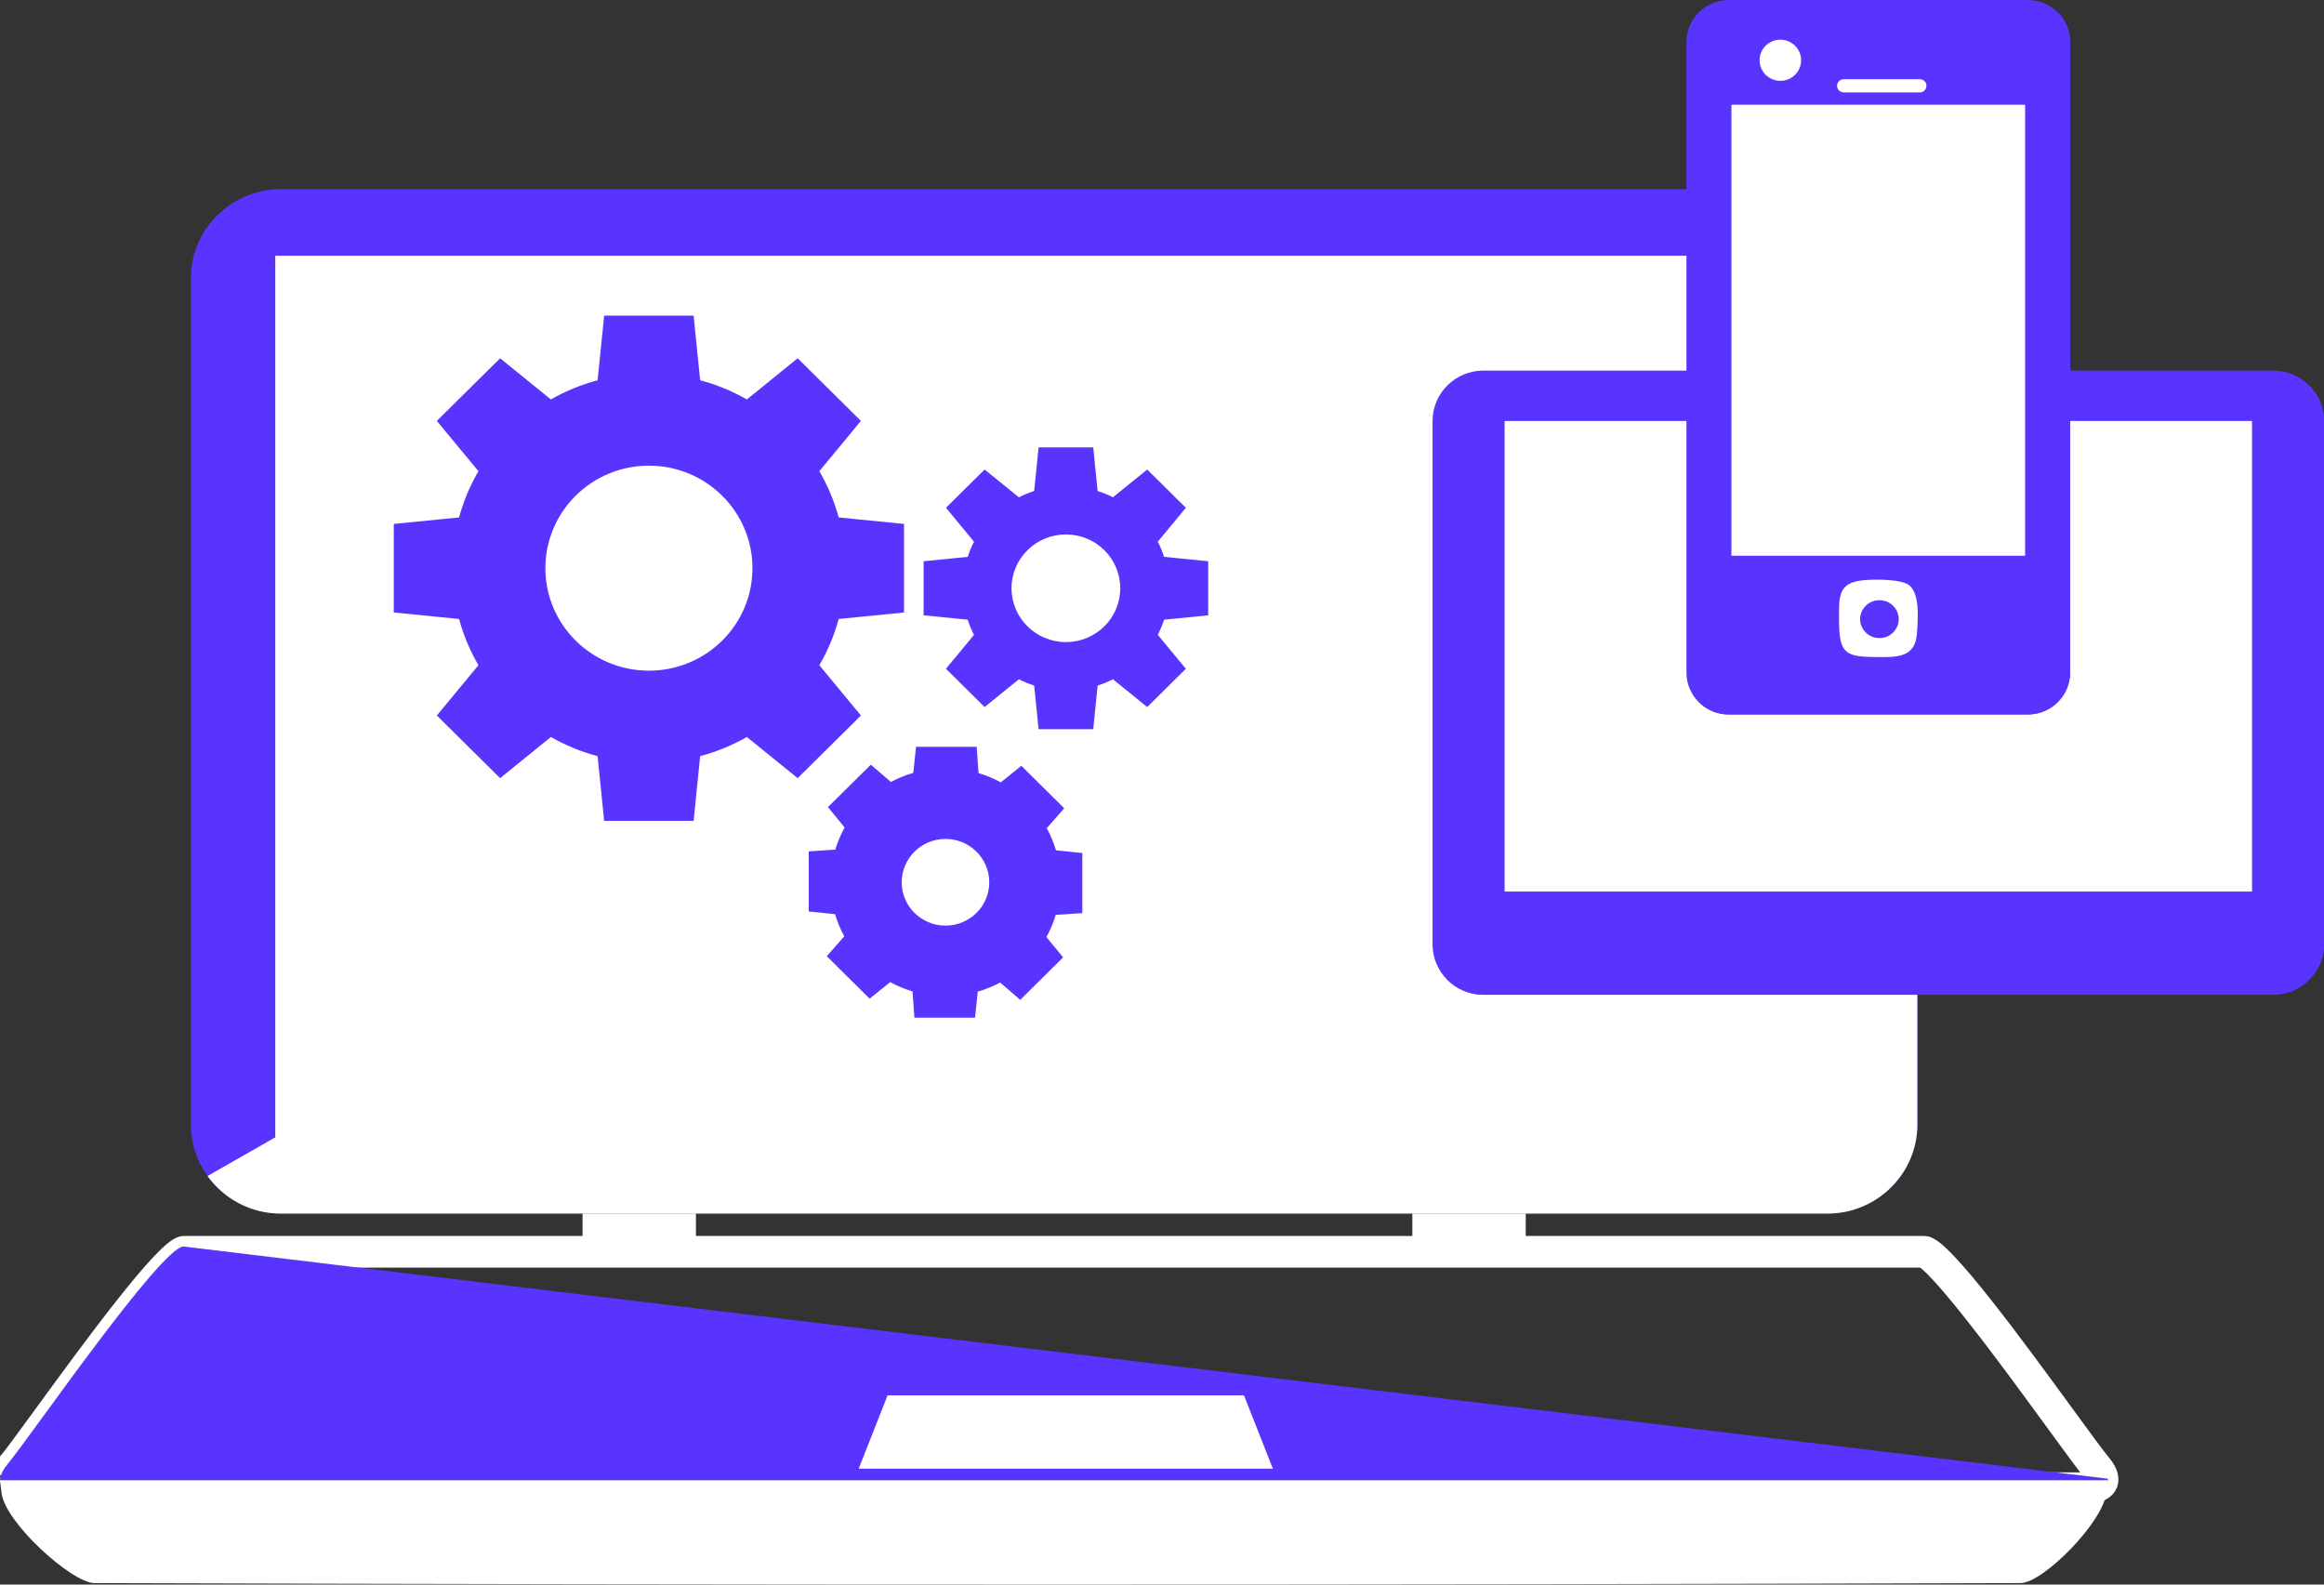 <svg width="110" height="75" viewBox="0 0 110 75" fill="none" xmlns="http://www.w3.org/2000/svg">
<rect x="0" y="0" width="110" height="75" fill="#333333" stroke="none"/>
<path d="M13.285 8.954H86.502C88.84 8.954 90.752 10.848 90.752 13.163V53.229C90.752 55.544 88.839 57.439 86.502 57.439H13.285C10.947 57.439 9.035 55.545 9.035 53.229V13.163C9.035 10.848 10.948 8.954 13.285 8.954Z" fill="#5934FF"/>
<path d="M89.504 10.191C90.275 10.954 90.753 12.006 90.753 13.164V53.23C90.753 55.545 88.841 57.44 86.503 57.44H13.286C11.861 57.44 10.595 56.736 9.823 55.662L89.505 10.191L89.504 10.191Z" fill="white"/>
<path d="M13.03 12.104H86.759V54.292H13.03V12.104Z" fill="white"/>
<path d="M49.895 70.571L98.653 70.691C99.705 70.694 100.11 70.113 99.451 69.326C99.173 68.995 98.534 68.119 97.723 67.008C95.464 63.913 91.877 58.998 91.093 58.998H50.072H49.718H8.695C7.91 58.998 4.321 63.916 2.063 67.011C1.253 68.12 0.615 68.996 0.337 69.326L49.895 70.571ZM49.895 70.571L1.136 70.691L49.895 70.571ZM0.721 69.647C0.997 69.317 1.599 68.496 2.341 67.478C2.382 67.422 2.424 67.364 2.466 67.306C3.191 66.313 4.051 65.135 4.91 63.993C5.821 62.782 6.726 61.619 7.466 60.762C7.837 60.332 8.157 59.99 8.41 59.759C8.537 59.643 8.636 59.566 8.706 59.521C8.723 59.51 8.736 59.503 8.746 59.498H49.718H50.072H91.042C91.052 59.503 91.065 59.51 91.082 59.521C91.152 59.566 91.251 59.643 91.378 59.759C91.631 59.99 91.951 60.332 92.322 60.762C93.062 61.619 93.966 62.781 94.877 63.992C95.736 65.133 96.594 66.31 97.319 67.302L97.447 67.478C98.189 68.495 98.791 69.317 99.068 69.647C99.2 69.806 99.25 69.92 99.265 69.985C99.272 70.015 99.271 70.031 99.27 70.036C99.27 70.04 99.269 70.041 99.269 70.042C99.267 70.044 99.242 70.083 99.138 70.122C99.034 70.161 98.875 70.191 98.654 70.191L98.654 70.191L49.896 70.071L49.893 70.071L1.134 70.191L1.134 70.191C0.913 70.191 0.754 70.161 0.651 70.122C0.547 70.083 0.522 70.045 0.52 70.042L0.52 70.042C0.519 70.041 0.519 70.04 0.518 70.036C0.518 70.031 0.516 70.015 0.523 69.985C0.538 69.92 0.588 69.806 0.721 69.647Z" fill="white" stroke="white"/>
<path d="M8.694 58.998C7.629 58.998 1.388 68.072 0.338 69.326C-0.322 70.113 0.083 70.694 1.136 70.691L49.894 70.571L98.652 70.691C99.378 70.693 99.795 70.416 99.77 69.988L8.694 58.999L8.694 58.998Z" fill="#5934FF"/>
<path d="M4.468 74.929C3.413 74.927 0.239 72.076 0.072 70.66L0 70.062C32.885 70.062 66.886 70.062 99.771 70.062L99.699 70.66C99.532 72.072 96.695 74.927 95.64 74.929C65.178 75.023 34.929 75.023 4.468 74.929Z" fill="white"/>
<path d="M42.011 66.044H46.352H54.54H58.88L60.248 69.514H54.54H46.352H40.644L42.011 66.044Z" fill="white"/>
<path d="M27.574 57.439H32.94V58.999H27.574V57.439ZM66.85 57.439H72.217V58.999H66.85V57.439Z" fill="white"/>
<path d="M70.216 17.54H107.589C108.921 17.54 110 18.608 110 19.927V44.695C110 46.014 108.921 47.082 107.589 47.082H70.216C68.884 47.082 67.805 46.014 67.805 44.695V19.927C67.805 18.608 68.885 17.54 70.216 17.54Z" fill="#5934FF"/>
<path d="M109.311 18.261C109.737 18.692 109.999 19.28 109.999 19.927V44.695C109.999 46.008 108.914 47.082 107.588 47.082H70.216C69.522 47.082 68.893 46.787 68.452 46.319L109.311 18.261Z" fill="#5934FF"/>
<path d="M106.593 19.925H71.217V42.199H106.593V19.925Z" fill="white"/>
<path d="M88.901 46.147C89.786 46.147 90.503 45.437 90.503 44.561C90.503 43.685 89.786 42.975 88.901 42.975C88.017 42.975 87.3 43.685 87.3 44.561C87.3 45.437 88.017 46.147 88.901 46.147Z" fill="#5934FF"/>
<path d="M79.822 31.838C79.822 32.927 80.722 33.817 81.822 33.817H95.983C97.084 33.817 97.984 32.927 97.984 31.838C97.984 21.887 97.984 11.932 97.984 1.979C97.984 0.891 97.084 0 95.983 0H81.822C80.722 0 79.822 0.891 79.822 1.979C79.822 11.93 79.822 21.885 79.822 31.838Z" fill="#5934FF"/>
<path d="M80.407 33.234C80.77 33.594 81.271 33.817 81.821 33.817H95.982C97.082 33.817 97.982 32.927 97.982 31.838C97.982 21.887 97.982 11.932 97.982 1.979C97.982 1.435 97.758 0.939 97.394 0.582L80.406 33.235L80.407 33.234Z" fill="#5934FF"/>
<path d="M87.046 29.347C87.046 31.079 87.41 31.101 89.184 31.101C90.121 31.101 90.665 30.9 90.732 29.985C90.789 29.205 90.866 28.06 90.339 27.681C89.944 27.398 88.508 27.392 87.943 27.499C86.973 27.681 87.046 28.378 87.046 29.347Z" fill="white"/>
<path d="M84.268 1.878C84.811 1.878 85.251 2.315 85.251 2.852C85.251 3.389 84.812 3.825 84.268 3.825C83.726 3.825 83.285 3.39 83.285 2.852C83.285 2.315 83.725 1.878 84.268 1.878Z" fill="white"/>
<path d="M87.266 3.75H90.869C91.043 3.75 91.184 3.888 91.184 4.062C91.184 4.233 91.044 4.373 90.869 4.373H87.266C87.093 4.373 86.952 4.233 86.952 4.062C86.952 3.89 87.093 3.75 87.266 3.75Z" fill="white"/>
<path d="M88.948 28.409H88.966C89.464 28.409 89.871 28.813 89.871 29.305C89.871 29.797 89.463 30.201 88.966 30.201H88.948C88.451 30.201 88.044 29.797 88.044 29.305C88.044 28.811 88.451 28.409 88.948 28.409Z" fill="#5934FF"/>
<path d="M81.952 4.958H95.853V26.303H81.952V4.958Z" fill="white"/>
<path d="M42.789 28.99V24.798L39.697 24.491C39.487 23.716 39.177 22.982 38.782 22.302L40.749 19.922L37.755 16.957L35.35 18.906C34.664 18.513 33.923 18.208 33.141 17.998H33.14L32.83 14.938H28.596L28.286 17.998C27.503 18.207 26.761 18.514 26.075 18.906L23.671 16.958L20.677 19.922L22.645 22.302C22.248 22.982 21.94 23.716 21.728 24.491L18.638 24.798V28.99L21.728 29.297C21.939 30.072 22.25 30.805 22.645 31.485L20.678 33.866L23.671 36.831L26.075 34.883C26.762 35.275 27.503 35.581 28.286 35.79L28.596 38.851H32.83L33.14 35.79C33.922 35.582 34.663 35.275 35.35 34.883L37.755 36.831L40.749 33.866L38.782 31.485C39.177 30.805 39.487 30.072 39.697 29.297L42.789 28.99ZM30.715 31.744C28.008 31.744 25.814 29.572 25.814 26.892C25.814 24.212 28.009 22.04 30.715 22.04C33.421 22.04 35.615 24.213 35.615 26.892C35.615 29.572 33.421 31.744 30.715 31.744Z" fill="#5934FF"/>
<path d="M57.186 29.124V26.564L55.1 26.357C55.019 26.109 54.92 25.869 54.801 25.64L56.129 24.034L54.3 22.223L52.677 23.537C52.447 23.42 52.204 23.32 51.953 23.24L51.745 21.175H49.158L48.95 23.24C48.7 23.32 48.457 23.419 48.226 23.537L46.603 22.223L44.775 24.034L46.102 25.64C45.984 25.869 45.883 26.11 45.802 26.357L43.717 26.564V29.124L45.802 29.331C45.883 29.579 45.983 29.819 46.102 30.048L44.774 31.654L46.603 33.465L48.226 32.151C48.458 32.268 48.7 32.368 48.95 32.448L49.158 34.513H51.745L51.953 32.448C52.205 32.368 52.447 32.268 52.677 32.151L54.3 33.465L56.129 31.654L54.801 30.048C54.918 29.818 55.019 29.578 55.1 29.331L57.186 29.124ZM50.452 30.391C49.03 30.391 47.878 29.25 47.878 27.844C47.878 26.437 49.03 25.296 50.452 25.296C51.873 25.296 53.024 26.437 53.024 27.844C53.024 29.251 51.872 30.391 50.452 30.391Z" fill="#5934FF"/>
<path d="M51.229 43.217V40.375L49.982 40.246C49.873 39.88 49.726 39.528 49.546 39.198L50.373 38.257L48.343 36.247L47.37 37.029C47.038 36.849 46.685 36.702 46.314 36.592V36.592H46.316L46.229 35.347H43.359L43.228 36.581C42.857 36.687 42.503 36.833 42.169 37.012L41.218 36.193L39.188 38.202L39.978 39.166C39.796 39.495 39.647 39.845 39.537 40.212L38.279 40.298V43.141L39.525 43.269C39.633 43.636 39.78 43.988 39.961 44.318L39.133 45.259L41.162 47.268L42.136 46.485C42.469 46.666 42.822 46.815 43.193 46.924L43.28 48.169H46.15L46.28 46.935C46.651 46.829 47.005 46.683 47.339 46.504L48.29 47.323L50.319 45.314L49.529 44.35C49.711 44.021 49.861 43.671 49.971 43.304L51.229 43.217ZM44.752 43.81C43.608 43.81 42.68 42.892 42.68 41.76C42.68 40.627 43.608 39.708 44.752 39.708C45.897 39.708 46.824 40.627 46.824 41.76C46.824 42.892 45.897 43.81 44.752 43.81Z" fill="#5934FF"/>
</svg>
